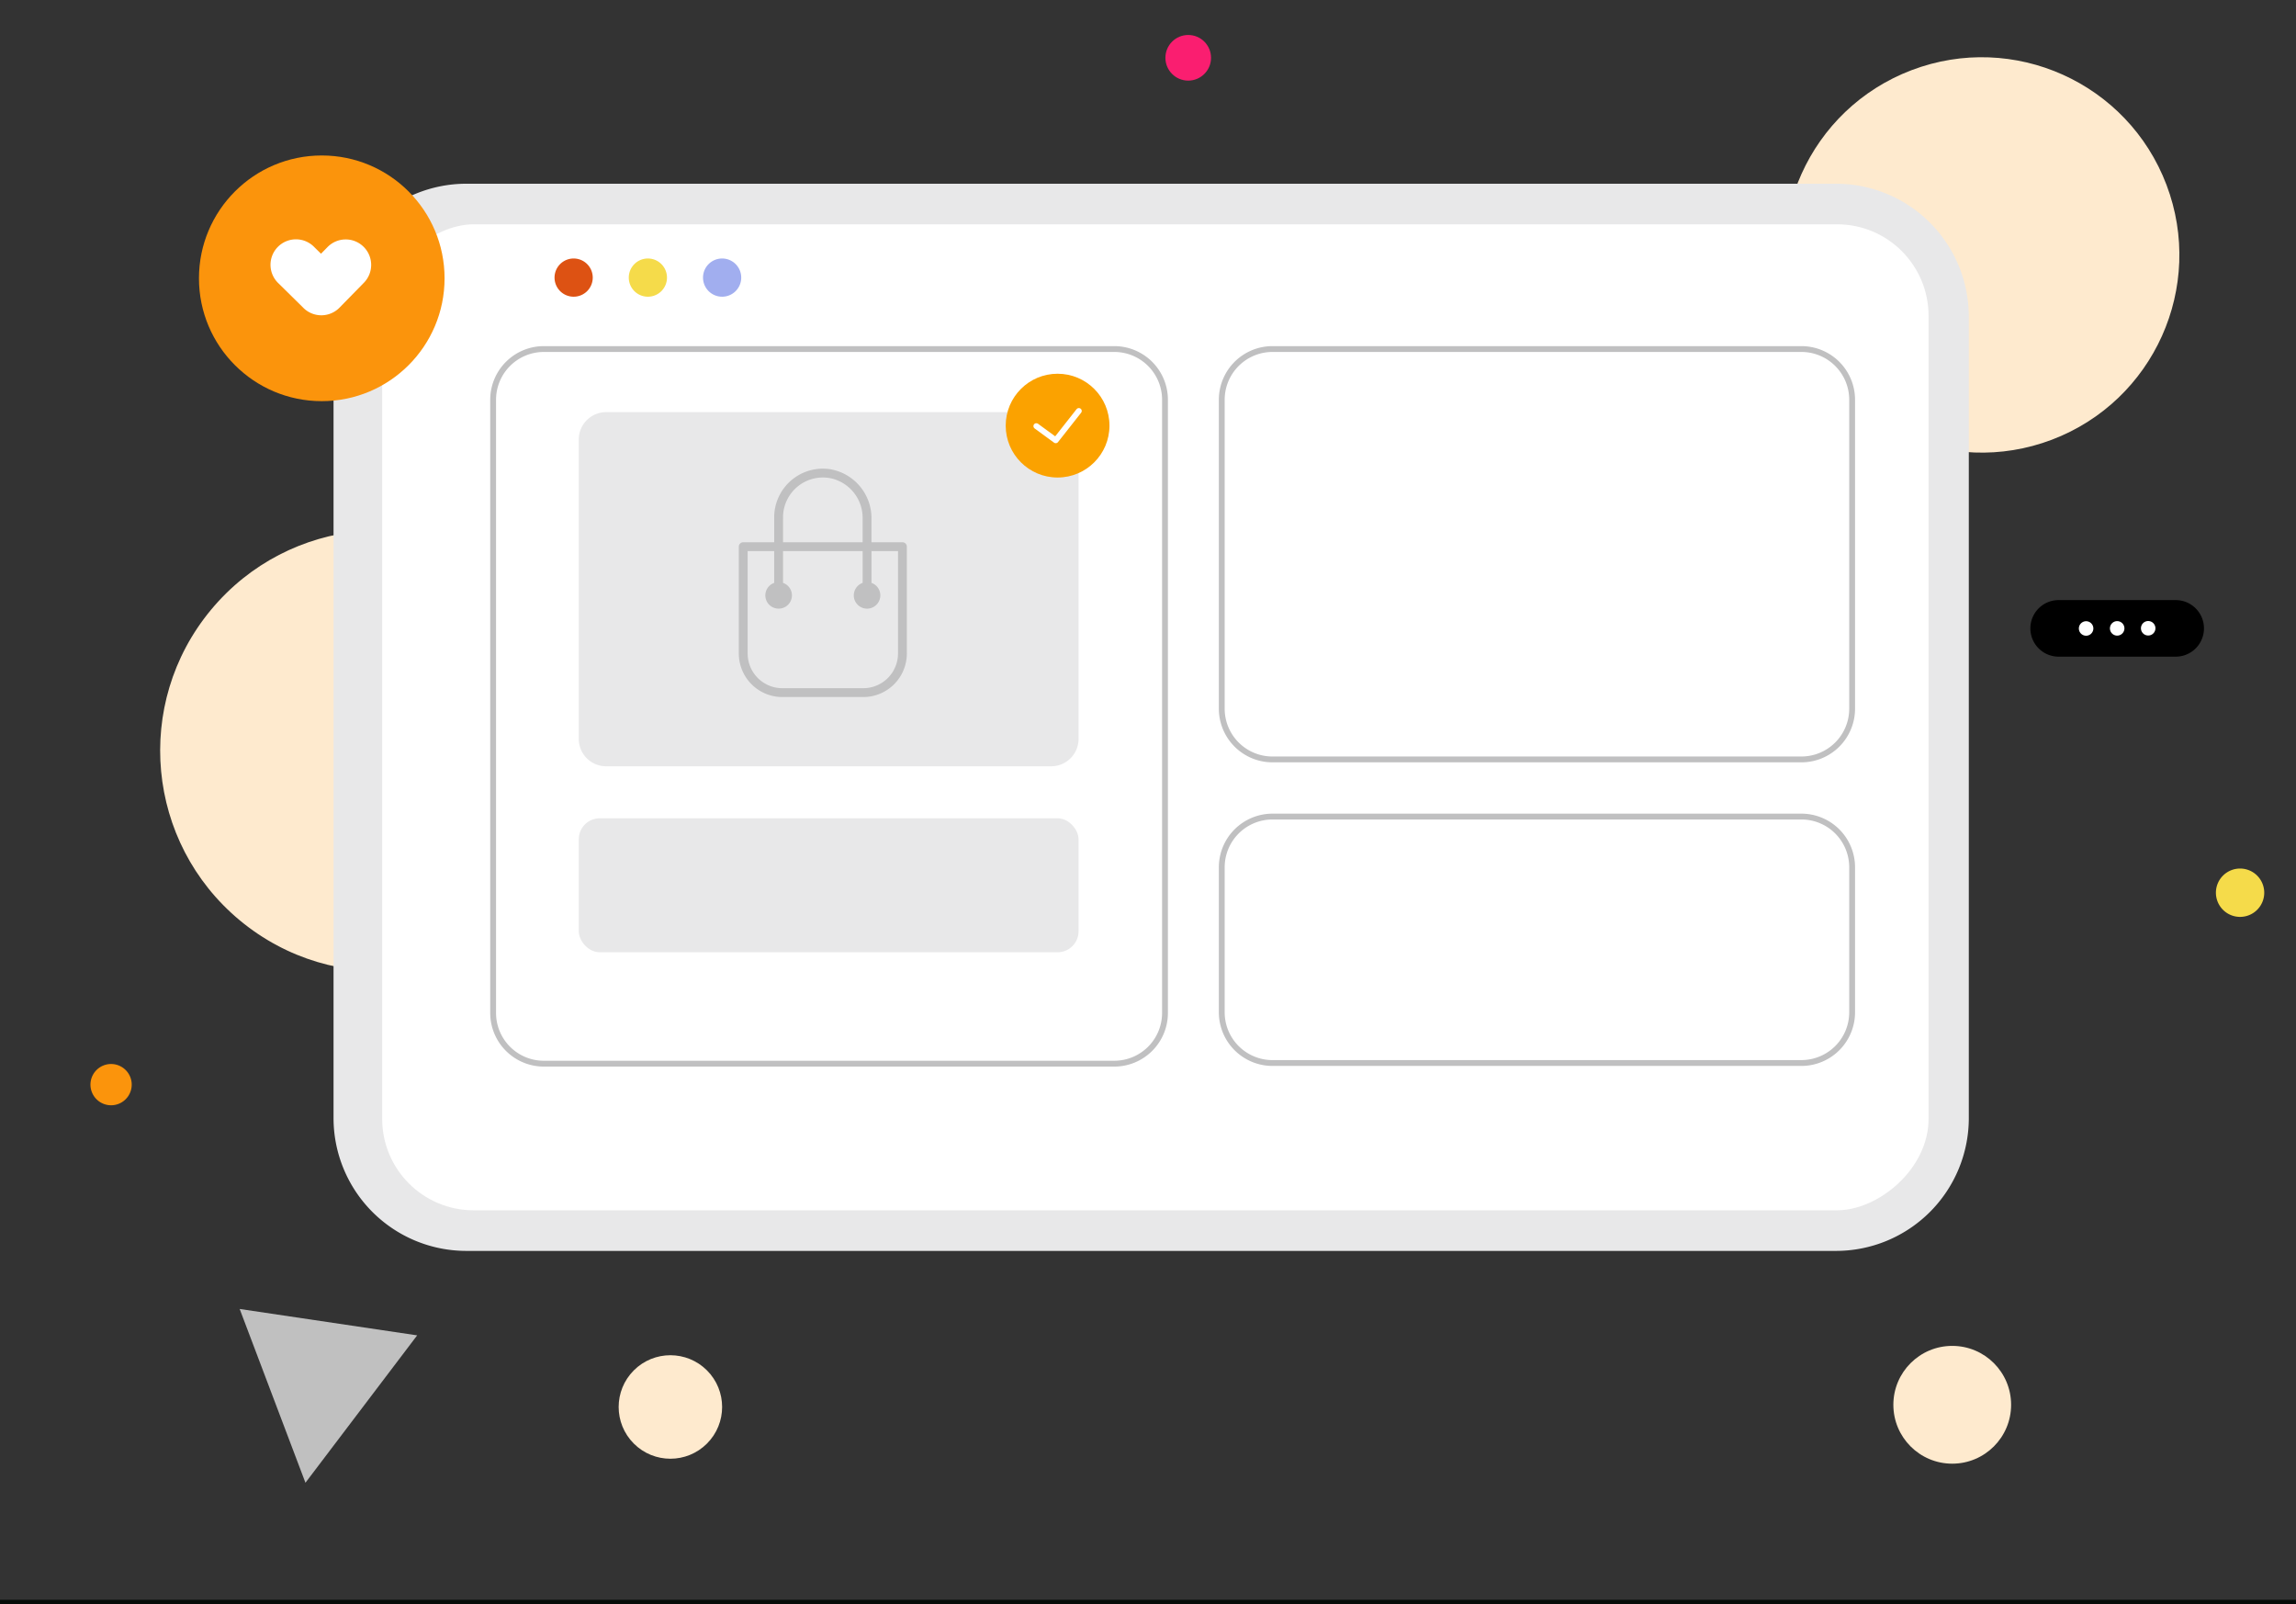 <svg xmlns="http://www.w3.org/2000/svg" width="394.113" height="275.264" viewBox="0 0 394.113 275.264">
  <rect x="0" y="0" width="394.113" height="275.264" fill="#333333" stroke="none"/>
  <g id="Group_57030" data-name="Group 57030" transform="translate(-264.739 -110.363)">
    <g id="Group_56995" data-name="Group 56995">
      <g id="Group_56970" data-name="Group 56970">
        <circle id="Ellipse_4" data-name="Ellipse 4" cx="10.106" cy="10.106" r="10.106" transform="translate(589.738 341.319)" fill="#feeace"/>
        <circle id="Ellipse_5" data-name="Ellipse 5" cx="37.841" cy="37.841" r="37.841" transform="translate(276.788 244.15) rotate(-50.328)" fill="#feeace"/>
        <path id="Path_4796" data-name="Path 4796" d="M287.347,296.489a3.54,3.54,0,1,1-3.54-3.541A3.54,3.54,0,0,1,287.347,296.489Z" fill="#fb940c"/>
        <path id="Path_4797" data-name="Path 4797" d="M653.4,263.553a4.148,4.148,0,1,1-4.148-4.147A4.148,4.148,0,0,1,653.4,263.553Z" fill="#f5db4a"/>
        <circle id="Ellipse_6" data-name="Ellipse 6" cx="3.916" cy="3.916" r="3.916" transform="translate(464.784 116.365)" fill="#fa1e70"/>
        <circle id="Ellipse_7" data-name="Ellipse 7" cx="8.88" cy="8.88" r="8.88" transform="translate(367.254 351.802) rotate(-45)" fill="#feeace"/>
        <circle id="Ellipse_8" data-name="Ellipse 8" cx="33.917" cy="33.917" r="33.917" transform="translate(561.162 134.44) rotate(-20.79)" fill="#feeace"/>
        <path id="Path_4798" data-name="Path 4798" d="M336.346,339.513l-30.467-4.529,11.29,29.819Z" fill="silver"/>
      </g>
      <g id="Group_56988" data-name="Group 56988">
        <g id="Group_56971" data-name="Group 56971">
          <path id="Path_4799" data-name="Path 4799" d="M602.689,302.219V164.69a22.8,22.8,0,0,0-22.8-22.8H344.792a22.8,22.8,0,0,0-22.8,22.8V302.219a22.8,22.8,0,0,0,22.8,22.8H579.885A22.8,22.8,0,0,0,602.689,302.219Z" fill="#e8e8e9"/>
          <rect id="Rectangle_9" data-name="Rectangle 9" width="169.198" height="265.439" rx="15.699" transform="translate(595.78 148.855) rotate(90)" fill="#fff"/>
        </g>
        <g id="Group_56987" data-name="Group 56987">
          <g id="Group_56985" data-name="Group 56985">
            <g id="Group_56975" data-name="Group 56975">
              <g id="Group_56972" data-name="Group 56972">
                <path id="Rectangle_10" data-name="Rectangle 10" d="M8.7-.5h97.927a9.208,9.208,0,0,1,9.2,9.2V113.932a9.208,9.208,0,0,1-9.2,9.2H8.7a9.208,9.208,0,0,1-9.2-9.2V8.7A9.208,9.208,0,0,1,8.7-.5Zm97.927,122.629a8.207,8.207,0,0,0,8.2-8.2V8.7a8.207,8.207,0,0,0-8.2-8.2H8.7A8.207,8.207,0,0,0,.5,8.7V113.932a8.207,8.207,0,0,0,8.2,8.2Z" transform="translate(349.387 170.259)" fill="#c0c0c1"/>
              </g>
              <g id="Group_56973" data-name="Group 56973">
                <path id="Rectangle_11" data-name="Rectangle 11" d="M8.7-.5H99.505a9.208,9.208,0,0,1,9.2,9.2V61.722a9.208,9.208,0,0,1-9.2,9.2H8.7a9.208,9.208,0,0,1-9.2-9.2V8.7A9.208,9.208,0,0,1,8.7-.5ZM99.505,69.919a8.207,8.207,0,0,0,8.2-8.2V8.7a8.207,8.207,0,0,0-8.2-8.2H8.7A8.207,8.207,0,0,0,.5,8.7V61.722a8.207,8.207,0,0,0,8.2,8.2Z" transform="translate(474.457 170.259)" fill="#c0c0c1"/>
              </g>
              <g id="Group_56974" data-name="Group 56974">
                <path id="Rectangle_12" data-name="Rectangle 12" d="M8.7-.5H99.505a9.208,9.208,0,0,1,9.2,9.2v24.89a9.208,9.208,0,0,1-9.2,9.2H8.7a9.208,9.208,0,0,1-9.2-9.2V8.7A9.208,9.208,0,0,1,8.7-.5ZM99.505,41.785a8.207,8.207,0,0,0,8.2-8.2V8.7a8.207,8.207,0,0,0-8.2-8.2H8.7A8.207,8.207,0,0,0,.5,8.7v24.89a8.207,8.207,0,0,0,8.2,8.2Z" transform="translate(474.457 250.488)" fill="#c0c0c1"/>
              </g>
            </g>
            <g id="Group_56984" data-name="Group 56984">
              <g id="Group_56976" data-name="Group 56976">
                <rect id="Rectangle_13" data-name="Rectangle 13" width="85.787" height="22.991" rx="3.599" transform="translate(364.086 250.782)" fill="#e8e8e9"/>
              </g>
              <g id="Group_56983" data-name="Group 56983">
                <g id="Group_56981" data-name="Group 56981">
                  <g id="Group_56977" data-name="Group 56977">
                    <path id="Rectangle_14" data-name="Rectangle 14" d="M4.7,0H81.088a4.7,4.7,0,0,1,4.7,4.7V56.072a4.7,4.7,0,0,1-4.7,4.7H4.7a4.7,4.7,0,0,1-4.7-4.7V4.7A4.7,4.7,0,0,1,4.7,0Z" transform="translate(364.086 181.086)" fill="#e8e8e9"/>
                  </g>
                  <g id="Group_56980" data-name="Group 56980">
                    <g id="Group_56979" data-name="Group 56979">
                      <g id="Group_56978" data-name="Group 56978">
                        <path id="Path_4800" data-name="Path 4800" d="M419.643,203.414H414.33v-4.008a8.528,8.528,0,0,0-7.091-8.526,8.361,8.361,0,0,0-9.609,8.256v4.278h-5.313a.759.759,0,0,0-.759.759V222.5a7.477,7.477,0,0,0,7.477,7.477h13.891A7.477,7.477,0,0,0,420.4,222.5V204.173A.759.759,0,0,0,419.643,203.414Zm-20.494-4.278a6.844,6.844,0,0,1,8.362-6.663,6.961,6.961,0,0,1,5.3,6.874v4.067H399.149ZM418.884,222.5a5.965,5.965,0,0,1-5.958,5.959H399.035a5.959,5.959,0,0,1-5.959-5.959V204.932h4.554v5.453a2.275,2.275,0,0,0-1.433,2.765,2.251,2.251,0,0,0,1.576,1.568,2.274,2.274,0,0,0,1.376-4.333v-5.453h13.663v5.453a2.277,2.277,0,1,0,1.519,0v-5.453h4.554V222.5Z" fill="#c0c0c1"/>
                      </g>
                    </g>
                  </g>
                </g>
                <g id="Group_56982" data-name="Group 56982">
                  <circle id="Ellipse_9" data-name="Ellipse 9" cx="8.905" cy="8.905" r="8.905" transform="translate(437.371 174.496)" fill="#fba200"/>
                  <path id="Path_4801" data-name="Path 4801" d="M442.626,183.484l3.333,2.436,3.966-5.037" fill="none" stroke="#fff" stroke-linecap="round" stroke-linejoin="round" stroke-width="0.993"/>
                </g>
              </g>
            </g>
          </g>
          <g id="Group_56986" data-name="Group 56986">
            <path id="Path_4802" data-name="Path 4802" d="M366.485,158a3.279,3.279,0,1,1-3.279-3.279A3.279,3.279,0,0,1,366.485,158Z" fill="#dd5213"/>
            <path id="Path_4803" data-name="Path 4803" d="M379.228,158a3.279,3.279,0,1,1-3.279-3.279A3.279,3.279,0,0,1,379.228,158Z" fill="#f5db4a"/>
            <path id="Path_4804" data-name="Path 4804" d="M391.972,158a3.279,3.279,0,1,1-3.279-3.279A3.279,3.279,0,0,1,391.972,158Z" fill="#a1aeef"/>
          </g>
        </g>
      </g>
      <g id="Group_56994" data-name="Group 56994">
        <g id="Group_56990" data-name="Group 56990">
          <g id="Group_56989" data-name="Group 56989">
            <circle id="Ellipse_10" data-name="Ellipse 10" cx="21.079" cy="21.079" r="21.079" transform="translate(298.892 137.043)" fill="#fb940c"/>
          </g>
          <path id="Path_4805" data-name="Path 4805" d="M327.138,152.7a4.368,4.368,0,0,0-6.183.066l-1.114,1.137-1.146-1.129A4.372,4.372,0,1,0,312.56,159l4.254,4.189c.008.009.014.02.023.029a4.372,4.372,0,0,0,6.183-.065l4.184-4.273A4.373,4.373,0,0,0,327.138,152.7Z" fill="#fff"/>
        </g>
        <g id="Group_56993" data-name="Group 56993">
          <g id="Group_56991" data-name="Group 56991">
            <path id="Path_4806" data-name="Path 4806" d="M638.2,223.048H618.11a4.855,4.855,0,0,1-4.855-4.855h0a4.854,4.854,0,0,1,4.855-4.855H638.2a4.855,4.855,0,0,1,4.855,4.855h0A4.855,4.855,0,0,1,638.2,223.048Z"/>
          </g>
          <g id="Group_56992" data-name="Group 56992">
            <path id="Path_4807" data-name="Path 4807" d="M624.067,218.205a1.243,1.243,0,1,1-1.246-1.238A1.243,1.243,0,0,1,624.067,218.205Z" fill="#fff"/>
            <path id="Path_4808" data-name="Path 4808" d="M629.4,218.189a1.243,1.243,0,1,1-1.246-1.239A1.242,1.242,0,0,1,629.4,218.189Z" fill="#fff"/>
            <path id="Path_4809" data-name="Path 4809" d="M634.723,218.172a1.242,1.242,0,1,1-1.246-1.238A1.242,1.242,0,0,1,634.723,218.172Z" fill="#fff"/>
          </g>
        </g>
      </g>
    </g>
    <g id="Group_57029" data-name="Group 57029">
      <line id="Line_17" data-name="Line 17" x2="394.113" transform="translate(264.739 385.258)" fill="none" stroke="#070c09" stroke-miterlimit="10" stroke-width="0.739"/>
    </g>
  </g>
</svg>
